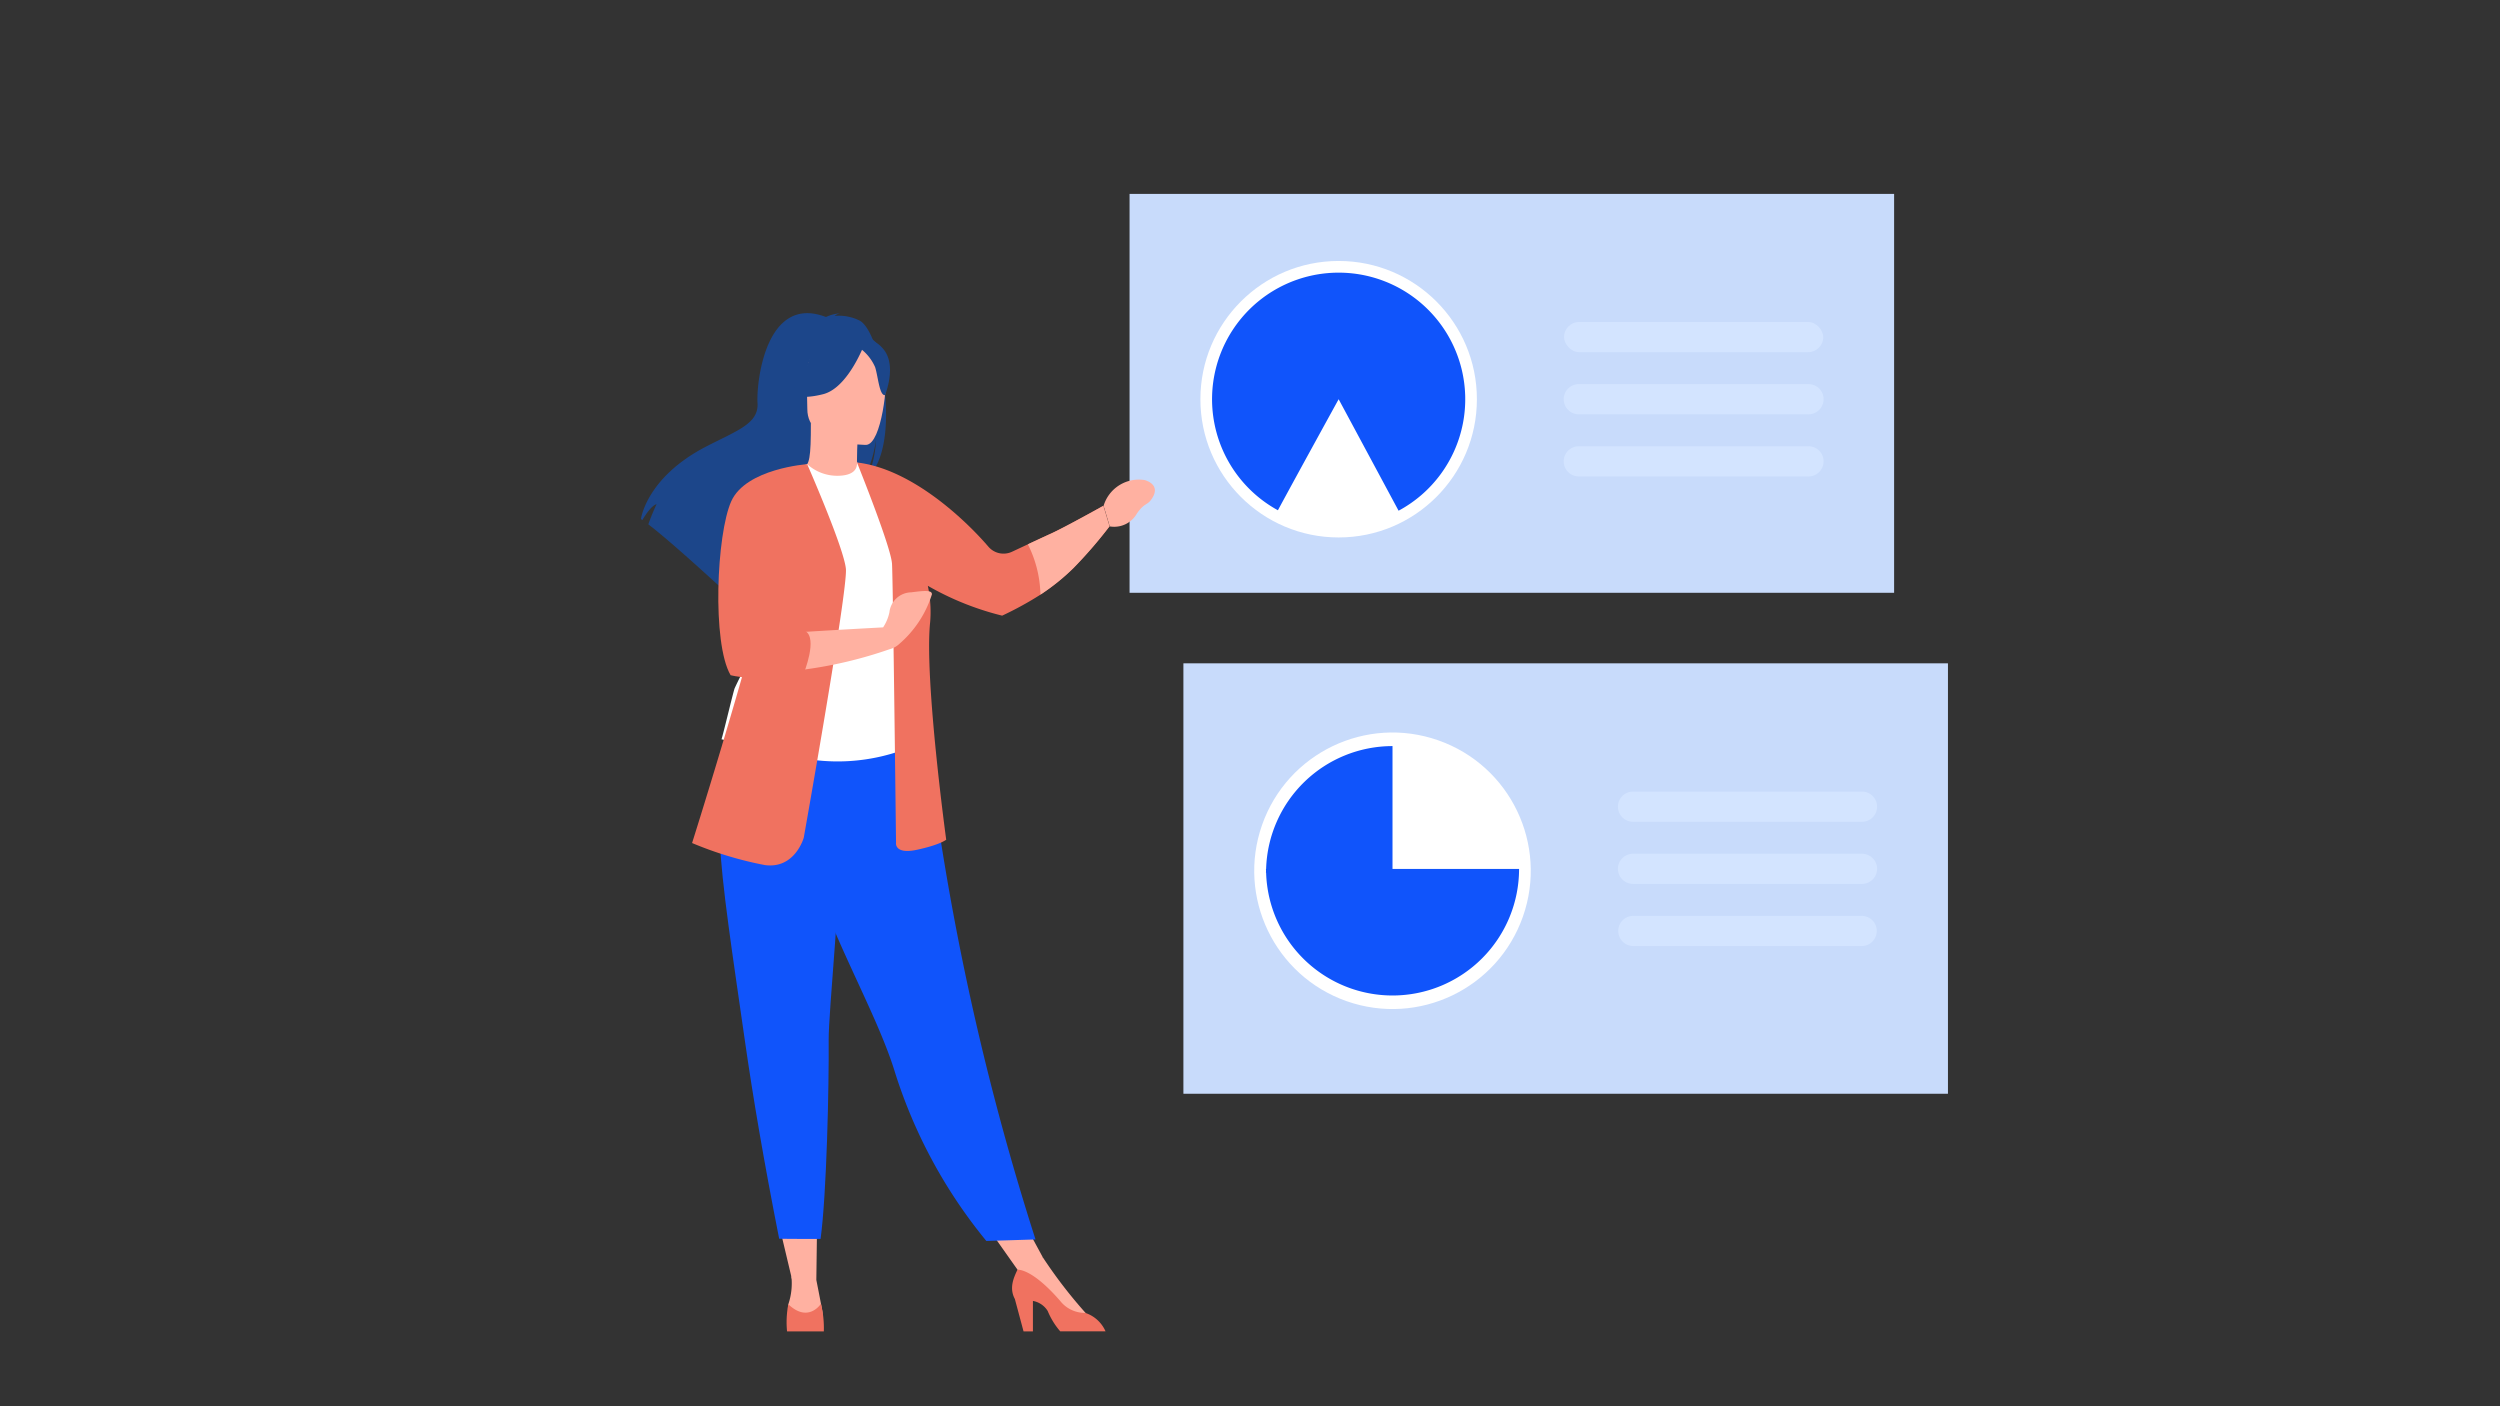 <?xml version="1.0" encoding="UTF-8"?> <svg xmlns="http://www.w3.org/2000/svg" id="レイヤー_1" data-name="レイヤー 1" viewBox="0 0 320 180"><rect x="0" y="0" width="320" height="180" fill="#333333" stroke="none"/><defs><style> .cls-1 { fill: #c8dbfb; } .cls-2 { fill: #fff; } .cls-3 { fill: #d3e4ff; } .cls-4 { fill: #1054fb; } .cls-5 { fill: #ffb1a1; } .cls-6 { fill: #1c468a; } .cls-7 { fill: #5f9aa8; } .cls-8 { fill: #f07260; } </style></defs><g><rect class="cls-1" x="151.476" y="84.906" width="97.862" height="55.094"></rect><circle class="cls-2" cx="178.241" cy="111.46" r="17.695" transform="translate(14.006 242.686) rotate(-70.645)"></circle><g><path class="cls-3" d="M238.338,101.324H209.024a1.937,1.937,0,0,0-1.931,1.931h0a1.937,1.937,0,0,0,1.931,1.932h29.314a1.937,1.937,0,0,0,1.931-1.932h0A1.937,1.937,0,0,0,238.338,101.324Z"></path><path class="cls-3" d="M238.338,109.277H209.024a1.937,1.937,0,0,0-1.931,1.931h0a1.937,1.937,0,0,0,1.931,1.932h29.314a1.937,1.937,0,0,0,1.931-1.932h0A1.937,1.937,0,0,0,238.338,109.277Z"></path><path class="cls-3" d="M238.338,117.23H209.024a1.932,1.932,0,0,0,0,3.863h29.314a1.932,1.932,0,0,0,0-3.863Z"></path></g><path class="cls-4" d="M178.241,111.221V95.5a16.19,16.19,0,0,0-16.177,15.722h-.024c0,.081.011.159.012.239s-.012.159-.012.24h.024a16.191,16.191,0,0,0,16.177,15.722h0a16.2,16.2,0,0,0,16.2-16.2Z"></path></g><g><rect class="cls-1" x="144.584" y="24.82" width="97.862" height="51.057"></rect><circle class="cls-2" cx="171.347" cy="51.099" r="17.695"></circle><path class="cls-4" d="M171.347,34.9a16.2,16.2,0,0,0-7.775,30.414c2.595-4.807,7.775-14.215,7.775-14.215l7.671,14.272A16.2,16.2,0,0,0,171.347,34.9Z"></path><g><rect class="cls-3" x="200.199" y="41.215" width="33.176" height="3.863" rx="1.931"></rect><path class="cls-3" d="M231.444,49.168H202.131a1.932,1.932,0,1,0,0,3.863h29.313a1.932,1.932,0,1,0,0-3.863Z"></path><path class="cls-3" d="M231.444,57.121H202.131a1.932,1.932,0,1,0,0,3.863h29.313a1.932,1.932,0,1,0,0-3.863Z"></path></g></g><g><polygon class="cls-5" points="99.34 155.181 101.402 163.866 104.491 163.848 104.604 155.181 99.34 155.181"></polygon><polygon class="cls-5" points="125.321 155.551 131.189 163.866 133.476 160.93 129.944 154.408 125.321 155.551"></polygon><path class="cls-6" d="M110.067,41.053a5.981,5.981,0,0,0-3.238-.619,1.512,1.512,0,0,1,.683-.324,5.007,5.007,0,0,0-1.791.467c-7.71-2.971-8.921,8.381-8.759,11.018s-2.591,3.5-6.6,5.576c-7.653,3.965-8.325,9.274-8.325,9.274.059.035.122.075.188.121.379-.643,1.161-1.852,1.82-2.034a27.213,27.213,0,0,0-1.06,2.583c2.258,1.717,6.481,5.523,9.425,8.221a4.318,4.318,0,0,1,.2-1.671l.363,2.19c1.575,1.448,2.662,2.466,2.662,2.466-.2-2.131,9.638-13.377,14.768-16.746a14.818,14.818,0,0,0,1.726-5.342,14.032,14.032,0,0,1-1.049,4.833C115.423,57.068,112.894,42.659,110.067,41.053Z"></path><path class="cls-5" d="M110.1,61.743c.025.011-2.477,1.311-4.36.8-1.771-.483-2.928-2.779-2.9-2.784.75-.149.966-1.179.95-5.608l.339.067,5.7,1.129s-.129,1.794-.133,3.484C109.688,60.246,109.774,61.591,110.1,61.743Z"></path><path class="cls-6" d="M103.536,53.594a16.775,16.775,0,0,1-2.072-4.9c-.287-1.612.534-7.589,6.54-6.728a8.16,8.16,0,0,1,3.384,1.279c1.3.881,3.186,2.782,1.082,8L111.923,53Z"></path><path class="cls-4" d="M132.545,158.65l-3.022.093-3.271.1a64.567,64.567,0,0,1-11.792-21.894q-.147-.47-.313-.951c-2.319-6.763-7.127-15.251-9.66-22.933-.4-1.224-.766-2.376-1.09-3.466-.1-.349-.206-.692-.3-1.03a81.469,81.469,0,0,1-2.906-15.3l18.3.147A340.979,340.979,0,0,0,132.545,158.65Z"></path><path class="cls-2" d="M115.922,82.905c-.046,8.706,1.277,12.441,1.277,12.441a24.579,24.579,0,0,1-17.142,1.05c-.11-.034-7.709-1.768-7.709-1.768.156-.353,1.541-6.22,1.693-6.543,1.966-4.221,3.458-6.072,3.691-7.369a27.6,27.6,0,0,0,.227-7.294A58.5,58.5,0,0,0,95.7,61.968a59.86,59.86,0,0,0,7.618-2.555,5.713,5.713,0,0,0,4.009,1.485c1.854-.041,2.433-.825,2.365-1.709,1.977,1.1,3.548,2.146,3.548,2.146,1.679,2.917,5.086,5.75,5.332,10.226C118.634,72.661,115.924,82.662,115.922,82.905Z"></path><path class="cls-7" d="M100.189,83.876c-.8,1.132-2.333,8.011-6.148,8.876,1.966-4.9,3.458-7.053,3.691-8.56a37.191,37.191,0,0,0,.227-8.473c1.277-2.238,2.23-3.772,2.23-3.772.1-.362,2.029-6.326,2.647-1A24.636,24.636,0,0,1,100.189,83.876Z"></path><path class="cls-5" d="M110.891,56.943s-7.547.125-7.553-4.576-.982-7.851,3.836-8.13,5.756,1.515,6.14,3.084S112.853,56.79,110.891,56.943Z"></path><path class="cls-6" d="M113.089,44.707c-1.164-1.412-2.045-1.105-2.539-.681-1.631-2.437-6.786,1.087-6.786,1.087a8.985,8.985,0,0,1-2.937,5.306s1.376.849,4.547.034c2.5-.642,4.306-4.194,4.965-5.678A5.982,5.982,0,0,1,112.018,47c.377,1.2.546,3.662,1.264,3.578C113.282,50.576,114.839,46.827,113.089,44.707Z"></path><path class="cls-5" d="M101.3,163.38a8.368,8.368,0,0,1-.393,3.561s-.506,2.3,1.763,2.346,2.825-.171,2.568-1.583-.745-3.856-.745-3.856Z"></path><path class="cls-8" d="M105.45,170.418l-.007,0h-4.694l-.007,0a12.09,12.09,0,0,1,.163-3.474c2.569,2.456,4.176-.062,4.176-.062A13.075,13.075,0,0,1,105.45,170.418Z"></path><path class="cls-5" d="M138.942,168.042a60.609,60.609,0,0,1-5.466-7.112l-3.11,1.593,6.952,6.529,1.626-.214Z"></path><path class="cls-8" d="M141.508,170.41h-5.8a9.476,9.476,0,0,1-1.6-2.6,2.809,2.809,0,0,0-1.894-1.292v3.9h-1.2l-1.112-4.144c-.741-1.388-.184-2.661.336-3.758.606,0,2.364.436,5.453,3.986a4.022,4.022,0,0,0,3.25,1.548.254.254,0,0,0,.046.024A4.306,4.306,0,0,1,141.508,170.41Z"></path><path class="cls-8" d="M141.226,64.745s-4.954,2.77-6.723,3.568c-.629.284-1.77.815-2.934,1.359-.7.328-1.416.663-2.031.952a2.554,2.554,0,0,1-3.026-.652c-2.682-3.132-9.624-9.921-16.794-10.772l-.025-.011,0,.008h-.009l.039.077c.4,1,4.333,10.822,4.455,12.893.129,2.183.514,35.7.514,35.7s-.257,1.541,2.7.9,3.723-1.284,3.723-1.284-2.825-20.674-2.054-27.865a15.992,15.992,0,0,0-.3-4.635,36.806,36.806,0,0,0,9.514,3.821,43.18,43.18,0,0,0,4.9-2.686,30.757,30.757,0,0,0,4.135-3.327,60.736,60.736,0,0,0,4.7-5.409Z"></path><path class="cls-4" d="M106.07,133.1c.046,5.994-.257,19.775-1.037,25.48h-2.9c-1.6,0-2.4-.023-2.4-.023-1.959-9.92-3.352-18.128-4.366-25.2-.832-5.805-1.572-10.781-2.141-15.064-.573-4.311-.971-7.921-1.113-10.97-.022-.481-.039-.948-.048-1.4s-.011-.9-.008-1.329l15.808-1.541C107.669,113.551,106.044,129.613,106.07,133.1Z"></path><path class="cls-8" d="M102.882,107.222s-1.113,4.023-4.966,3.51a46.457,46.457,0,0,1-9.33-2.825s1.646-5.2,3.693-12.036c2.479-8.274,5.546-18.94,6.992-25.667a41.6,41.6,0,0,0,.786-4.587l3.262-6.2s4.7,10.7,4.956,13.4S102.882,107.222,102.882,107.222Z"></path><path class="cls-5" d="M116.64,75.818a2.86,2.86,0,0,0-2.794,2.558,5.633,5.633,0,0,1-.807,1.927c-1.847.1-6.245.339-9.94.573l-.305,4.847a55.326,55.326,0,0,0,11.059-2.618,2.881,2.881,0,0,0,1.258-.684,13.84,13.84,0,0,0,4.176-6.35C119.291,75.548,118.494,75.574,116.64,75.818Z"></path><path class="cls-8" d="M103.319,59.413s-7.835.556-9.718,4.751-2.483,18.148-.086,22.258c0,0,3.3.939,9.137-.152l.216-.041s1.862-4.559.193-5.458c0,0-4.923.257-4.409-1.369S103.319,59.413,103.319,59.413Z"></path><g><path class="cls-5" d="M146.538,61.453a4.709,4.709,0,0,0-5.279,3.292l.787,2.634a3.34,3.34,0,0,0,3.484-1.659c1.047-1.5,1.336-.923,2-2.039C148.435,62.168,147.022,61.6,146.538,61.453Z"></path><path class="cls-5" d="M134.5,68.313c-.629.284-1.77.815-2.934,1.359a14.975,14.975,0,0,1,1.61,6.442,26.861,26.861,0,0,0,4.258-3.43,56.545,56.545,0,0,0,4.577-5.306l-.788-2.633S136.272,67.515,134.5,68.313Z"></path></g></g></svg> 